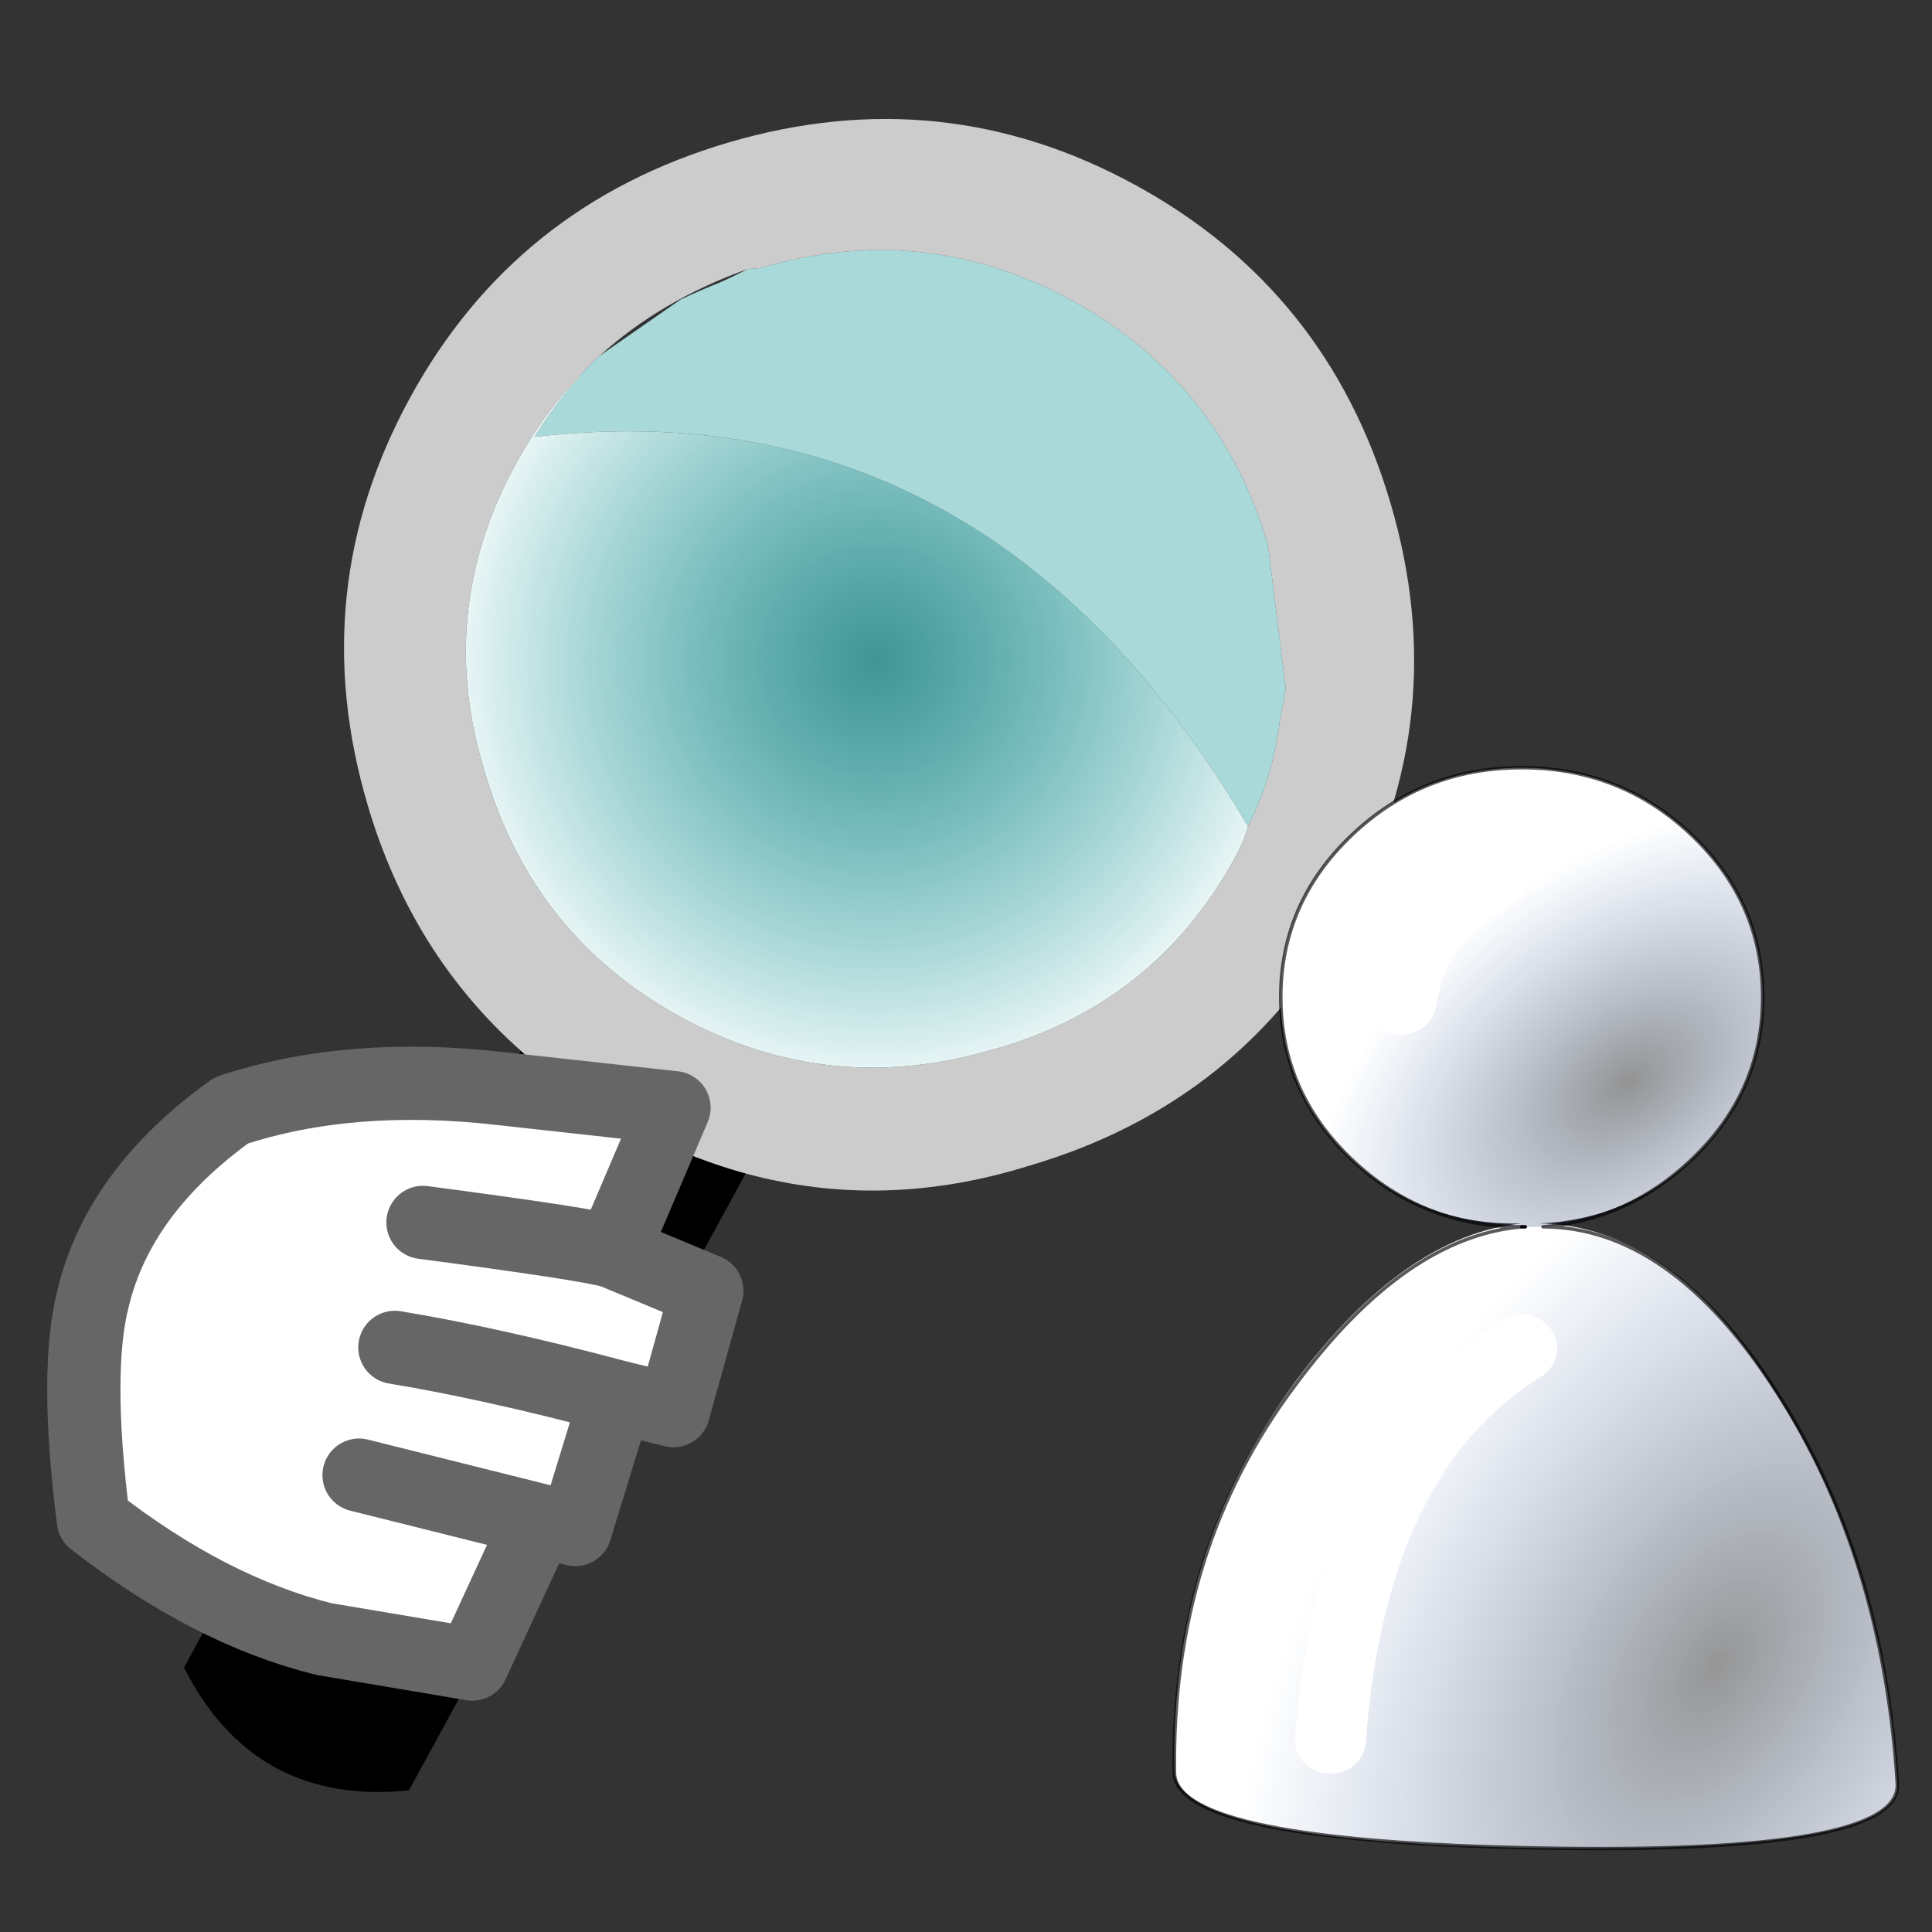 
<svg xmlns="http://www.w3.org/2000/svg" version="1.1" xmlns:xlink="http://www.w3.org/1999/xlink" preserveAspectRatio="none" x="0px" y="0px" width="19px" height="19px" viewBox="0 0 19 19">
<rect x="0" y="0" width="19" height="19" fill="#333333" stroke="none"/>
<defs>
<radialGradient id="Gradient_1" gradientUnits="userSpaceOnUse" cx="0" cy="0" r="6.15" fx="0" fy="0" gradientTransform="matrix( 1, 0, 0, 1, 7.3,7.4) " spreadMethod="pad">
<stop  offset="0%" stop-color="#4DE6E6" stop-opacity="0.549"/>

<stop  offset="100%" stop-color="#FFFFFF"/>
</radialGradient>

<radialGradient id="Gradient_2" gradientUnits="userSpaceOnUse" cx="0" cy="0" r="9.668" fx="0" fy="0" gradientTransform="matrix( 0.484, -0.875, 0.515, 0.282, 7.65,13.3) " spreadMethod="pad">
<stop  offset="0%" stop-color="#000000" stop-opacity="0.412"/>

<stop  offset="100%" stop-color="#013198" stop-opacity="0"/>
</radialGradient>

<radialGradient id="Gradient_3" gradientUnits="userSpaceOnUse" cx="0" cy="0" r="5.021" fx="0" fy="0" gradientTransform="matrix( 0.777, -0.63, 0.401, 0.493, 6.4,4.65) " spreadMethod="pad">
<stop  offset="0%" stop-color="#000000" stop-opacity="0.424"/>

<stop  offset="100%" stop-color="#013198" stop-opacity="0"/>
</radialGradient>

<g id="magnifyglass_0_Layer1_0_FILL">
<path fill="#000000" stroke="none" d="
M 7.3 14.6
Q 6.4 14.6 5.6 14.4
L 5.6 24
Q 7.35 25.2 9.1 24
L 9.1 14.4
Q 8.25 14.6 7.3 14.6 Z"/>

<path fill="#CCCCCC" stroke="none" d="
M 14.6 7.3
Q 14.6 4.3 12.45 2.15 10.3 0 7.3 0 4.3 0 2.15 2.15 0 4.3 0 7.3 0 10.3 2.15 12.45 3.65 13.95 5.6 14.4 6.4 14.6 7.3 14.6 8.25 14.6 9.1 14.4 11 13.95 12.45 12.45 14.6 10.3 14.6 7.3
M 12.9 7.4
Q 12.9 9.7 11.25 11.3 9.6 12.95 7.3 12.95 5 12.95 3.35 11.3 1.7 9.7 1.7 7.4 1.7 6.429 2 5.55 2.369 4.486 3.2 3.55
L 3.35 3.45
Q 5 1.8 7.3 1.8 9.6 1.8 11.25 3.45
L 12.4 5.05 12.55 5.5
Q 12.826 6.197 12.85 6.95 12.9 7.167 12.9 7.4 Z"/>

<path fill="#C4FFFF" fill-opacity="0.812" stroke="none" d="
M 12.85 6.95
Q 12.826 6.197 12.55 5.5
L 12.4 5.05 11.25 3.45
Q 9.6 1.8 7.3 1.8 5 1.8 3.35 3.45
L 3.2 3.55
Q 3.076 3.739 2.95 3.9 2.771 4.114 2.6 4.35
L 2 5.55
Q 1.786 6.232 1.75 6.95 6.843 3.355 12.85 6.95 Z"/>

<path fill="url(#Gradient_1)" stroke="none" d="
M 11.25 11.3
Q 12.9 9.7 12.9 7.4 12.9 7.167 12.85 6.95 6.843 3.355 1.75 6.95 1.786 6.232 2 5.55 1.7 6.429 1.7 7.4 1.7 9.7 3.35 11.3 5 12.95 7.3 12.95 9.6 12.95 11.25 11.3 Z"/>
</g>

<g id="handobj_0_Layer0_0_FILL">
<path fill="#FFFFFF" stroke="none" d="
M 2.8 -2.5
L 1.5 -2 0.75 -4 -1.15 -2.55
Q -2.8 -1.3 -3.6 0.2 -3.95 2.05 -3.2 3.35 -2.7 4.25 -1.1 5.55 0.9 5.35 2.3 4.55
L 4 3.4 3.3 1.35 3.75 1.1 2.9 -0.6 3.6 -1 2.8 -2.5 Z"/>
</g>

<g id="ChatterB_0_Layer0_0_FILL">
<path fill="#FFFFFF" stroke="none" d="
M 8.3 3.4
Q 8.297 1.993 7.3 1 6.307 0.004 4.9 0 3.493 0.004 2.5 1 1.502 1.993 1.5 3.4 1.502 4.807 2.5 5.8 3.493 6.784 4.9 6.75 3.239 6.933 1.7 9.1 -0.062 11.607 0 14.85 0.025 15.913 5.15 16 10.266 16.083 10.2 15.05 10.011 11.724 8.45 9.2 6.997 6.776 5.15 6.75 6.404 6.69 7.3 5.8 8.297 4.807 8.3 3.4 Z"/>
</g>

<g id="Pawn_0_Layer0_0_FILL">
<path fill="url(#Gradient_2)" stroke="none" d="
M 4.95 6.8
L 4.9 6.8
Q 3.25 6.95 1.7 9.15 -0.05 11.6 0 14.9 0.05 15.9 5.15 16 10.25 16.1 10.2 15.05 10 11.7 8.5 9.25 7 6.8 5.2 6.8 5.05 6.8 4.95 6.8
M 2.2 14.4
Q 2.5 10.15 4.9 8.6 2.5 10.15 2.2 14.4 Z"/>

<path fill="url(#Gradient_3)" stroke="none" d="
M 8.3 3.4
Q 8.3 2 7.3 1 6.3 0 4.9 0 3.5 0 2.5 1 1.5 2 1.5 3.4 1.5 4.8 2.5 5.8 3.5 6.8 4.9 6.8
L 4.95 6.8
Q 5.05 6.8 5.2 6.8 6.4 6.7 7.3 5.8 8.3 4.8 8.3 3.4
M 3.2 3.45
Q 3.4 2.15 4.5 1.6 3.4 2.15 3.2 3.45 Z"/>
</g>

<path id="thumbsup_0_Layer0_0_1_STROKES" stroke="#666666" stroke-width="1" stroke-linejoin="round" stroke-linecap="round" fill="none" d="
M 1.5 -2
L 2.8 -2.5 3.6 -1 2.9 -0.6 3.75 1.1 3.3 1.35 4 3.4 2.3 4.55
Q 0.9 5.35 -1.1 5.55 -2.7 4.25 -3.2 3.35 -3.95 2.05 -3.6 0.2 -2.8 -1.3 -1.15 -2.55
L 0.75 -4 1.5 -2
Q 1.2 -1.85 -0.65 -0.5
M 3.3 1.35
L 1.1 2.6
M 2.9 -0.6
Q 1.35 0.25 0.25 1"/>

<path id="Pawn_0_Layer0_0_1_STROKES" stroke="#000000" stroke-opacity="0.651" stroke-width="0.05" stroke-linejoin="round" stroke-linecap="round" fill="none" d="
M 4.9 6.8
Q 3.5 6.8 2.5 5.8 1.5 4.8 1.5 3.4 1.5 2 2.5 1 3.5 0 4.9 0 6.3 0 7.3 1 8.3 2 8.3 3.4 8.3 4.8 7.3 5.8 6.4 6.7 5.2 6.8 7 6.8 8.5 9.25 10 11.7 10.2 15.05 10.25 16.1 5.15 16 0.05 15.9 0 14.9 -0.05 11.6 1.7 9.15 3.25 6.95 4.9 6.8 Z"/>

<path id="Pawn_0_Layer0_0_2_STROKES" stroke="#FFFFFF" stroke-width="1" stroke-linejoin="round" stroke-linecap="round" fill="none" d="
M 3.2 3.45
Q 3.4 2.15 4.5 1.6
M 2.2 14.4
Q 2.5 10.15 4.9 8.6"/>

<path id="Pawn_0_Layer0_0_3_STROKES" stroke="#000000" stroke-width="0.05" stroke-linejoin="round" stroke-linecap="round" fill="none" d="
M 4.95 6.8
L 4.9 6.8"/>
</defs>

<g transform="matrix( 0.632, 0.345, -0.345, 0.632, 6.55,-0.7) ">
<g transform="matrix( 1, 0, 0, 1, 0,0) ">
<use xlink:href="#magnifyglass_0_Layer1_0_FILL"/>
</g>

<g transform="matrix( 0.966, 0.259, -0.259, 0.966, 6.05,17.75) ">
<g transform="matrix( 1, 0, 0, 1, -3.7,-4) ">
<g transform="matrix( 1, 0, 0, 1, 3.7,4) ">
<use xlink:href="#handobj_0_Layer0_0_FILL"/>
</g>
</g>

<g transform="matrix( 1, 0, 0, 1, 0,0) ">
<use xlink:href="#thumbsup_0_Layer0_0_1_STROKES"/>
</g>
</g>
</g>

<g transform="matrix( 0.697, 0, 0, 0.664, 11.55,7.55) ">
<g id="col0" transform="matrix( 1, 0, 0, 1, 0,0) ">
<g transform="matrix( 1, 0, 0, 1, 0,0) ">
<use xlink:href="#ChatterB_0_Layer0_0_FILL"/>
</g>
</g>

<g transform="matrix( 1, 0, 0, 1, 0,0) ">
<use xlink:href="#Pawn_0_Layer0_0_FILL"/>

<use xlink:href="#Pawn_0_Layer0_0_1_STROKES"/>

<use xlink:href="#Pawn_0_Layer0_0_2_STROKES"/>

<use xlink:href="#Pawn_0_Layer0_0_3_STROKES"/>
</g>
</g>
</svg>
